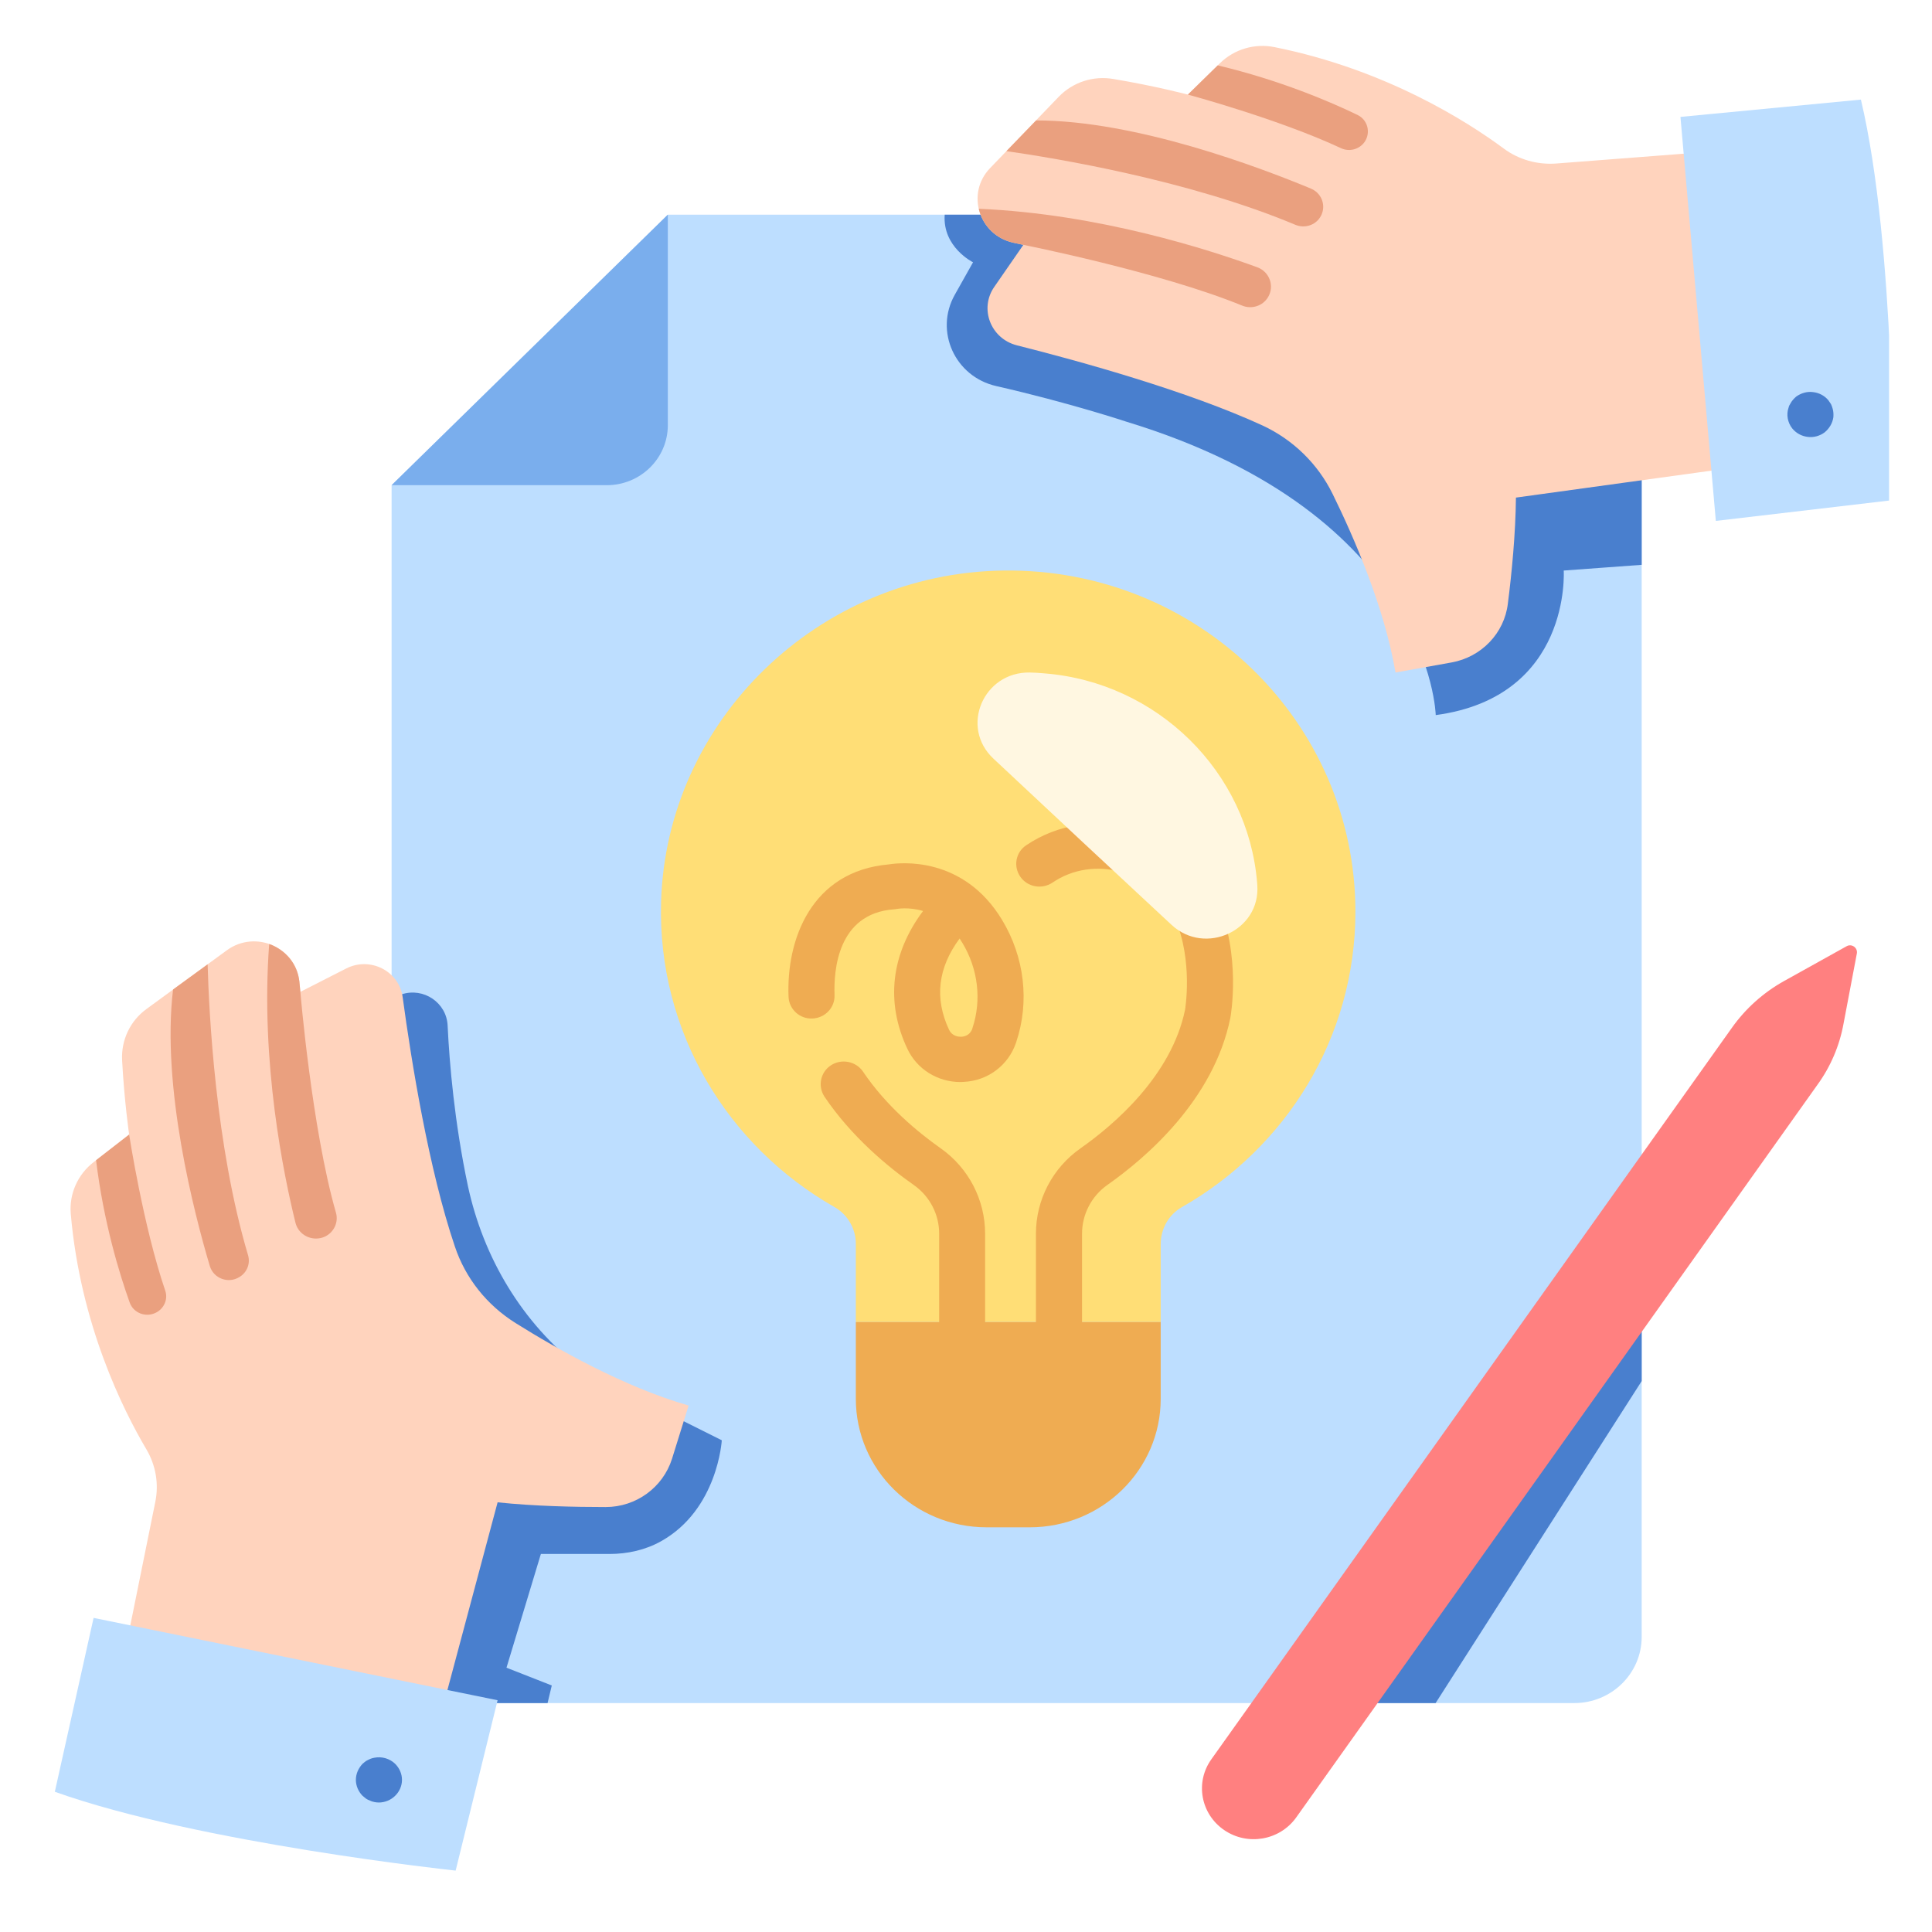 <?xml version="1.0" encoding="UTF-8"?>
<svg xmlns="http://www.w3.org/2000/svg" xmlns:xlink="http://www.w3.org/1999/xlink" width="45pt" height="45pt" viewBox="0 0 45 45" version="1.2">
<defs>
<clipPath id="clip1">
  <path d="M 1.25 21 L 17 21 L 17 40 L 1.25 40 Z M 1.25 21 "/>
</clipPath>
<clipPath id="clip2">
  <path d="M 1.25 37 L 12 37 L 12 43.562 L 1.25 43.562 Z M 1.25 37 "/>
</clipPath>
<clipPath id="clip3">
  <path d="M 39 2 L 44 2 L 44 13 L 39 13 Z M 39 2 "/>
</clipPath>
</defs>
<g id="surface1">
<rect x="0" y="0" width="45" height="45" style="fill:rgb(100%,100%,100%);fill-opacity:1;stroke:none;"/>
<rect x="0" y="0" width="45" height="45" style="fill:rgb(100%,100%,100%);fill-opacity:1;stroke:none;"/>
<path style=" stroke:none;fill-rule:nonzero;fill:rgb(74.12%,87.059%,100%);fill-opacity:1;" d="M 38.238 5 L 15.555 5 L 9.121 11.301 L 9.121 39.668 L 36.668 39.668 C 37.535 39.668 38.238 38.977 38.238 38.125 L 38.238 5 "/>
<path style=" stroke:none;fill-rule:nonzero;fill:rgb(28.629%,49.799%,80.779%);fill-opacity:1;" d="M 10.898 27.621 C 10.586 26.145 10.469 24.781 10.426 23.887 C 10.402 23.355 9.867 22.992 9.355 23.16 L 9.121 23.234 L 9.121 39.668 L 12.754 39.668 L 12.852 39.258 L 11.797 38.844 L 12.598 36.195 L 14.195 36.195 C 14.617 36.195 15.035 36.102 15.398 35.898 C 16.719 35.16 16.812 33.547 16.812 33.547 L 15.398 32.84 C 14.691 32.645 14.062 32.285 13.527 31.871 C 12.16 30.816 11.258 29.293 10.898 27.621 "/>
<g clip-path="url(#clip1)" clip-rule="nonzero">
<path style=" stroke:none;fill-rule:nonzero;fill:rgb(100%,82.75%,74.12%);fill-opacity:1;" d="M 2.961 38.223 L 3.617 34.984 C 3.703 34.562 3.629 34.129 3.41 33.758 C 2.871 32.848 1.871 30.852 1.648 28.27 C 1.609 27.805 1.812 27.352 2.184 27.066 L 3.008 26.426 C 3.008 26.426 2.895 25.648 2.844 24.695 C 2.82 24.227 3.031 23.777 3.414 23.5 L 5.285 22.133 C 5.945 21.652 6.891 22.059 6.973 22.863 L 6.996 23.102 L 8.062 22.559 C 8.621 22.273 9.297 22.617 9.379 23.227 C 9.582 24.727 9.988 27.242 10.594 29.031 C 10.84 29.77 11.34 30.398 12.008 30.816 C 12.969 31.418 14.535 32.305 16.039 32.738 L 15.652 33.98 C 15.441 34.645 14.816 35.102 14.109 35.102 C 13.387 35.102 12.441 35.082 11.59 34.992 L 10.34 39.668 L 2.961 38.223 "/>
</g>
<path style=" stroke:none;fill-rule:nonzero;fill:rgb(28.629%,49.799%,80.779%);fill-opacity:1;" d="M 32.359 5 L 22.004 5 C 21.949 5.758 22.664 6.109 22.664 6.109 L 22.238 6.867 C 21.762 7.715 22.242 8.773 23.203 8.992 C 24.902 9.379 26.242 9.824 26.242 9.824 C 33.332 11.984 33.441 16.656 33.441 16.656 C 36.609 16.23 36.422 13.289 36.422 13.289 L 38.238 13.156 L 38.238 5 L 32.359 5 "/>
<path style=" stroke:none;fill-rule:nonzero;fill:rgb(47.839%,68.239%,92.94%);fill-opacity:1;" d="M 15.555 5 L 15.555 9.902 C 15.555 10.676 14.918 11.301 14.133 11.301 L 9.121 11.301 L 15.555 5 "/>
<path style=" stroke:none;fill-rule:nonzero;fill:rgb(100%,87.059%,46.269%);fill-opacity:1;" d="M 31.57 21.234 C 31.57 16.809 27.887 13.227 23.367 13.289 C 19.062 13.348 15.52 16.781 15.398 21.008 C 15.312 24.043 16.957 26.703 19.434 28.113 C 19.746 28.289 19.934 28.621 19.934 28.973 L 19.934 30.793 L 27.035 30.793 L 27.035 28.977 C 27.035 28.625 27.219 28.293 27.527 28.117 C 29.945 26.742 31.57 24.176 31.57 21.234 "/>
<path style=" stroke:none;fill-rule:nonzero;fill:rgb(93.729%,67.45%,32.159%);fill-opacity:1;" d="M 19.934 30.793 L 27.035 30.793 L 27.035 32.582 C 27.035 34.234 25.668 35.574 23.984 35.574 L 22.98 35.574 C 21.297 35.574 19.934 34.234 19.934 32.582 L 19.934 30.793 "/>
<path style=" stroke:none;fill-rule:nonzero;fill:rgb(91.759%,62.749%,49.799%);fill-opacity:1;" d="M 6.27 21.988 C 6.062 24.738 6.609 27.375 6.883 28.484 C 6.957 28.773 7.277 28.926 7.555 28.809 C 7.777 28.711 7.891 28.469 7.824 28.242 C 7.262 26.285 6.996 23.102 6.996 23.102 L 6.973 22.863 C 6.926 22.434 6.633 22.117 6.27 21.988 "/>
<path style=" stroke:none;fill-rule:nonzero;fill:rgb(91.759%,62.749%,49.799%);fill-opacity:1;" d="M 4.031 23.047 C 3.758 25.32 4.523 28.266 4.887 29.488 C 4.973 29.777 5.316 29.906 5.574 29.746 C 5.754 29.641 5.836 29.43 5.777 29.234 C 5.016 26.676 4.867 23.57 4.836 22.461 L 4.031 23.047 "/>
<path style=" stroke:none;fill-rule:nonzero;fill:rgb(91.759%,62.749%,49.799%);fill-opacity:1;" d="M 2.238 27.023 C 2.414 28.484 2.793 29.703 3.02 30.336 C 3.105 30.582 3.395 30.695 3.633 30.574 C 3.824 30.477 3.918 30.258 3.848 30.059 C 3.336 28.559 3.008 26.426 3.008 26.426 L 2.238 27.023 "/>
<path style=" stroke:none;fill-rule:nonzero;fill:rgb(93.729%,67.45%,32.159%);fill-opacity:1;" d="M 28.352 20.973 C 27.996 20.156 27.293 19.547 26.418 19.301 C 25.551 19.055 24.633 19.195 23.902 19.688 C 23.656 19.852 23.598 20.18 23.766 20.422 C 23.93 20.66 24.266 20.723 24.512 20.559 C 24.977 20.242 25.562 20.152 26.121 20.312 C 26.684 20.473 27.137 20.863 27.367 21.391 C 27.797 22.379 27.602 23.52 27.602 23.52 C 27.285 25.059 25.941 26.203 25.168 26.746 C 24.516 27.203 24.129 27.945 24.129 28.734 L 24.129 31.344 C 24.129 31.637 24.371 31.871 24.664 31.871 C 24.961 31.871 25.203 31.637 25.203 31.344 L 25.203 28.734 C 25.203 28.285 25.422 27.863 25.789 27.602 C 26.691 26.969 28.266 25.621 28.656 23.715 C 28.668 23.656 28.914 22.258 28.352 20.973 "/>
<path style=" stroke:none;fill-rule:nonzero;fill:rgb(93.729%,67.45%,32.159%);fill-opacity:1;" d="M 22.652 23.941 L 22.645 23.965 C 22.59 24.121 22.449 24.145 22.391 24.148 C 22.328 24.148 22.18 24.141 22.105 23.984 C 21.762 23.254 21.844 22.543 22.352 21.859 C 22.371 21.895 22.395 21.93 22.418 21.965 C 22.781 22.57 22.867 23.289 22.652 23.941 Z M 20.707 20.133 C 18.895 20.289 18.312 21.887 18.367 23.219 C 18.379 23.508 18.629 23.738 18.922 23.723 C 19.219 23.711 19.449 23.469 19.438 23.176 C 19.418 22.609 19.504 21.281 20.816 21.18 C 20.84 21.18 20.859 21.176 20.883 21.172 C 20.887 21.172 21.156 21.117 21.5 21.219 C 20.754 22.215 20.621 23.34 21.133 24.426 C 21.355 24.902 21.836 25.203 22.371 25.203 C 22.398 25.203 22.422 25.199 22.449 25.199 C 23.008 25.172 23.48 24.816 23.66 24.301 L 23.672 24.266 C 23.984 23.328 23.863 22.293 23.34 21.426 C 22.438 19.934 20.973 20.09 20.707 20.133 "/>
<path style=" stroke:none;fill-rule:nonzero;fill:rgb(93.729%,67.45%,32.159%);fill-opacity:1;" d="M 21.91 26.746 C 21.383 26.375 20.641 25.762 20.102 24.961 C 19.938 24.719 19.605 24.652 19.355 24.812 C 19.109 24.973 19.043 25.297 19.203 25.543 C 19.832 26.477 20.684 27.18 21.285 27.602 C 21.656 27.863 21.875 28.285 21.875 28.734 L 21.875 31.344 C 21.875 31.637 22.113 31.871 22.41 31.871 C 22.707 31.871 22.945 31.637 22.945 31.344 L 22.945 28.734 C 22.945 27.945 22.559 27.203 21.91 26.746 "/>
<path style=" stroke:none;fill-rule:nonzero;fill:rgb(100%,96.86%,88.239%);fill-opacity:1;" d="M 24.324 15.684 C 26.957 15.891 29.07 17.977 29.281 20.562 C 29.281 20.582 29.285 20.602 29.285 20.621 C 29.359 21.676 28.07 22.266 27.289 21.543 C 25.984 20.332 24.492 18.938 23.141 17.672 C 22.352 16.938 22.902 15.645 23.988 15.664 C 24.102 15.668 24.211 15.672 24.324 15.684 "/>
<path style=" stroke:none;fill-rule:nonzero;fill:rgb(100%,82.75%,74.12%);fill-opacity:1;" d="M 39.594 3.551 L 36.242 3.809 C 35.809 3.84 35.375 3.719 35.027 3.461 C 34.172 2.828 32.273 1.617 29.688 1.098 C 29.227 1.004 28.746 1.145 28.41 1.477 L 27.668 2.203 C 27.668 2.203 26.895 2 25.934 1.84 C 25.465 1.758 24.988 1.914 24.66 2.254 L 23.059 3.918 C 22.496 4.504 22.797 5.473 23.598 5.652 L 23.836 5.703 L 23.16 6.68 C 22.805 7.188 23.074 7.887 23.684 8.043 C 25.172 8.418 27.664 9.109 29.406 9.91 C 30.121 10.242 30.695 10.805 31.039 11.504 C 31.535 12.512 32.246 14.145 32.504 15.664 L 33.809 15.43 C 34.504 15.305 35.039 14.75 35.121 14.059 C 35.211 13.355 35.301 12.43 35.309 11.59 L 40.184 10.918 L 39.594 3.551 "/>
<path style=" stroke:none;fill-rule:nonzero;fill:rgb(91.759%,62.749%,49.799%);fill-opacity:1;" d="M 22.797 4.863 C 25.602 4.98 28.199 5.828 29.289 6.227 C 29.57 6.332 29.691 6.664 29.535 6.922 C 29.414 7.125 29.156 7.211 28.93 7.117 C 27.023 6.336 23.836 5.703 23.836 5.703 L 23.598 5.652 C 23.168 5.555 22.883 5.23 22.797 4.863 "/>
<path style=" stroke:none;fill-rule:nonzero;fill:rgb(91.759%,62.749%,49.799%);fill-opacity:1;" d="M 24.133 2.805 C 26.461 2.805 29.344 3.898 30.539 4.395 C 30.82 4.516 30.91 4.863 30.719 5.102 C 30.59 5.262 30.367 5.316 30.176 5.238 C 27.684 4.191 24.559 3.68 23.441 3.52 L 24.133 2.805 "/>
<path style=" stroke:none;fill-rule:nonzero;fill:rgb(91.759%,62.749%,49.799%);fill-opacity:1;" d="M 28.363 1.523 C 29.816 1.867 31.004 2.379 31.617 2.676 C 31.855 2.789 31.934 3.086 31.785 3.305 C 31.664 3.477 31.434 3.543 31.238 3.453 C 29.785 2.773 27.668 2.203 27.668 2.203 L 28.363 1.523 "/>
<path style=" stroke:none;fill-rule:nonzero;fill:rgb(28.629%,49.799%,80.779%);fill-opacity:1;" d="M 38.238 32.168 L 38.238 29.418 L 30.688 39.668 L 33.438 39.668 L 38.238 32.168 "/>
<path style=" stroke:none;fill-rule:nonzero;fill:rgb(100%,50.2%,50.2%);fill-opacity:1;" d="M 28.512 42.625 C 27.965 42.25 27.832 41.512 28.215 40.977 L 40.34 23.938 C 40.656 23.492 41.07 23.121 41.551 22.852 L 43.012 22.039 C 43.129 21.973 43.273 22.074 43.25 22.207 L 42.941 23.836 C 42.848 24.352 42.641 24.84 42.332 25.266 L 30.191 42.332 C 29.809 42.867 29.059 43 28.512 42.625 "/>
<g clip-path="url(#clip2)" clip-rule="nonzero">
<path style=" stroke:none;fill-rule:nonzero;fill:rgb(74.12%,87.059%,100%);fill-opacity:1;" d="M 1.277 41.734 L 2.18 37.684 L 11.59 39.602 L 10.613 43.57 C 10.613 43.57 4.637 42.934 1.277 41.734 "/>
</g>
<path style=" stroke:none;fill-rule:nonzero;fill:rgb(28.629%,49.799%,80.779%);fill-opacity:1;" d="M 8.824 41.984 C 8.789 41.984 8.754 41.98 8.719 41.973 C 8.688 41.965 8.652 41.957 8.621 41.941 C 8.586 41.93 8.559 41.914 8.527 41.895 C 8.5 41.875 8.473 41.852 8.445 41.828 C 8.348 41.73 8.289 41.594 8.289 41.457 C 8.289 41.316 8.348 41.184 8.445 41.082 C 8.473 41.059 8.5 41.035 8.527 41.016 C 8.559 41 8.586 40.984 8.621 40.969 C 8.652 40.957 8.688 40.945 8.719 40.941 C 8.895 40.906 9.078 40.961 9.203 41.082 C 9.305 41.184 9.363 41.316 9.363 41.457 C 9.363 41.594 9.305 41.73 9.203 41.828 C 9.105 41.926 8.965 41.984 8.824 41.984 "/>
<g clip-path="url(#clip3)" clip-rule="nonzero">
<path style=" stroke:none;fill-rule:nonzero;fill:rgb(74.12%,87.059%,100%);fill-opacity:1;" d="M 43.344 2.32 L 39.141 2.723 L 39.965 12.133 L 44.094 11.648 C 44.094 11.648 44.156 5.742 43.344 2.32 "/>
</g>
<path style=" stroke:none;fill-rule:nonzero;fill:rgb(28.629%,49.799%,80.779%);fill-opacity:1;" d="M 42.703 9.715 C 42.703 9.684 42.707 9.648 42.703 9.613 C 42.699 9.578 42.695 9.543 42.684 9.512 C 42.676 9.477 42.66 9.445 42.648 9.414 C 42.629 9.387 42.609 9.355 42.59 9.328 C 42.504 9.219 42.371 9.148 42.23 9.133 C 42.094 9.113 41.949 9.156 41.836 9.238 C 41.809 9.262 41.785 9.285 41.762 9.312 C 41.738 9.34 41.719 9.367 41.703 9.398 C 41.684 9.426 41.668 9.457 41.66 9.492 C 41.602 9.656 41.637 9.844 41.746 9.98 C 41.836 10.09 41.965 10.16 42.105 10.176 C 42.246 10.195 42.391 10.152 42.5 10.07 C 42.609 9.98 42.684 9.855 42.703 9.715 "/>
</g>
</svg>
